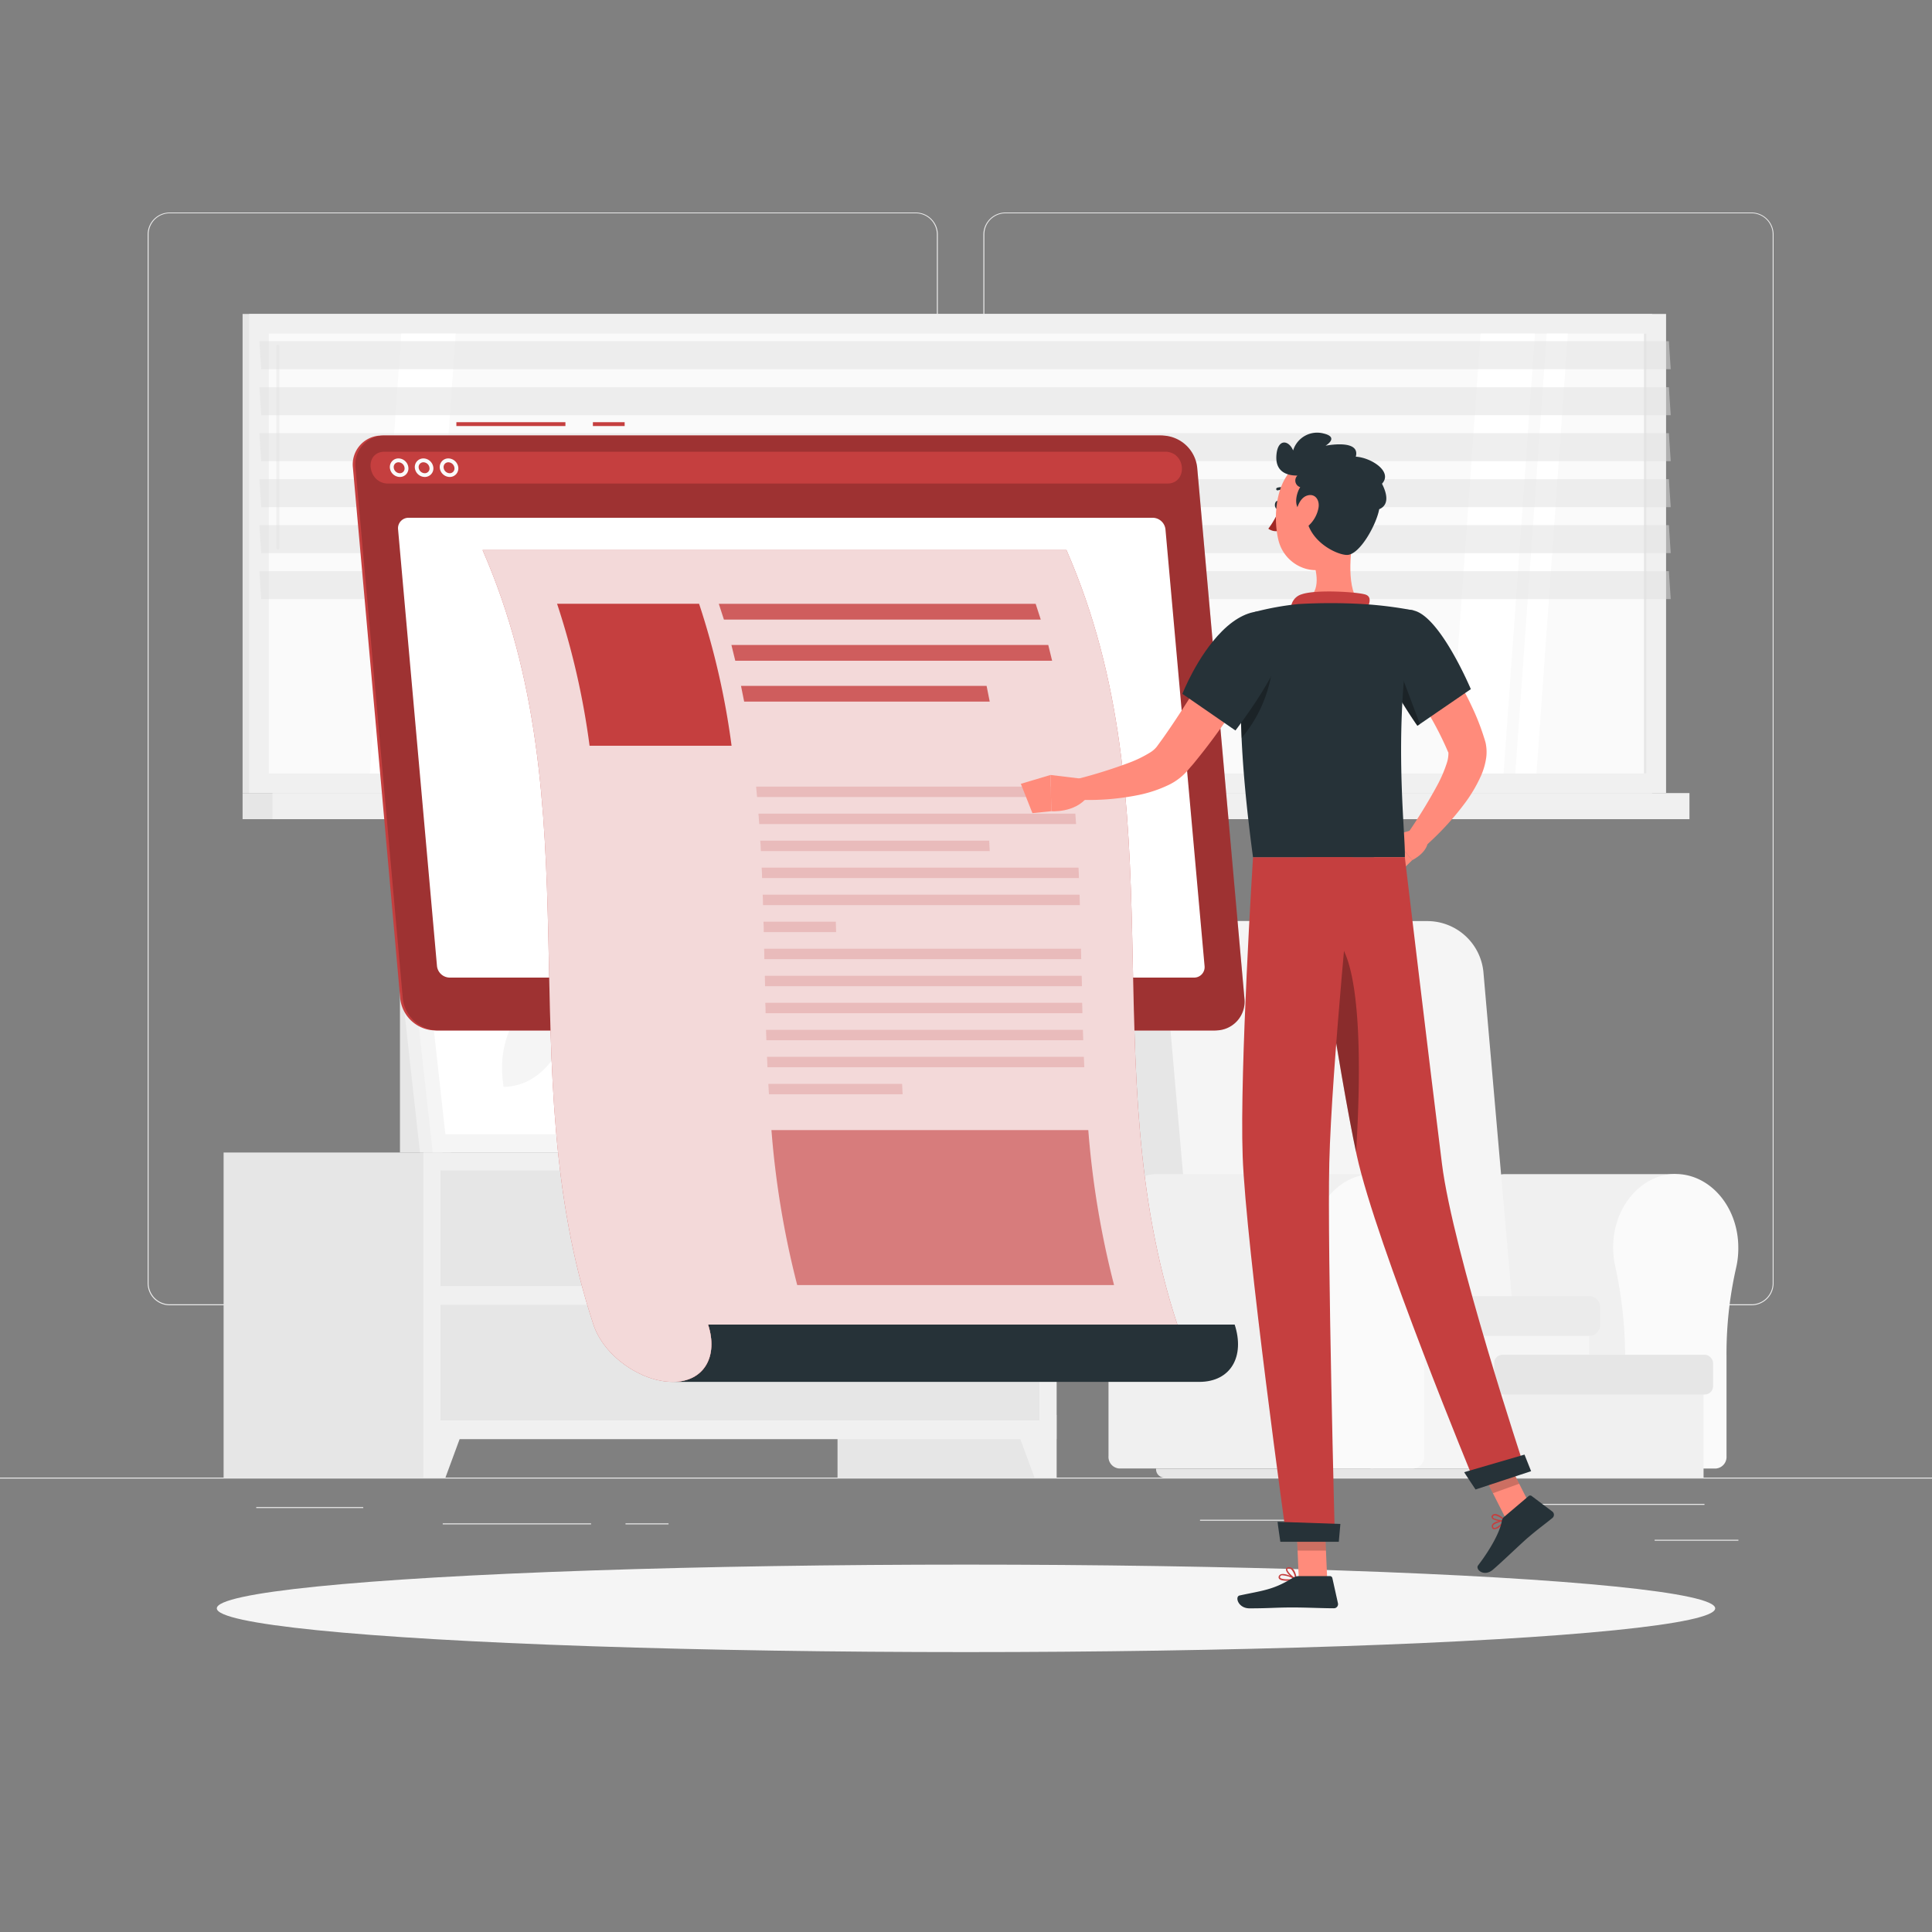 <svg xmlns="http://www.w3.org/2000/svg" viewBox="0 0 500 500"><rect x="0" y="0" width="500" height="500" fill="#808080" stroke="none"/><g id="freepik--background-complete--inject-32"><rect y="382.4" width="500" height="0.25" style="fill:#ebebeb"></rect><rect x="428.22" y="398.49" width="21.68" height="0.25" style="fill:#ebebeb"></rect><rect x="310.56" y="393.31" width="34.11" height="0.25" style="fill:#ebebeb"></rect><rect x="396.59" y="389.21" width="44.53" height="0.25" style="fill:#ebebeb"></rect><rect x="161.88" y="394.25" width="11.14" height="0.25" style="fill:#ebebeb"></rect><rect x="114.58" y="394.25" width="38.39" height="0.25" style="fill:#ebebeb"></rect><rect x="66.31" y="390.03" width="27.7" height="0.25" style="fill:#ebebeb"></rect><path d="M237,337.8H43.92a5.71,5.71,0,0,1-5.71-5.71V60.66A5.71,5.71,0,0,1,43.92,55H237a5.71,5.71,0,0,1,5.71,5.71V332.09A5.71,5.71,0,0,1,237,337.8ZM43.92,55.2a5.47,5.47,0,0,0-5.46,5.46V332.09a5.47,5.47,0,0,0,5.46,5.46H237a5.47,5.47,0,0,0,5.46-5.46V60.66A5.47,5.47,0,0,0,237,55.2Z" style="fill:#ebebeb"></path><path d="M453.31,337.8H260.21a5.72,5.72,0,0,1-5.71-5.71V60.66A5.72,5.72,0,0,1,260.21,55h193.1A5.71,5.71,0,0,1,459,60.66V332.09A5.71,5.71,0,0,1,453.31,337.8ZM260.21,55.2a5.47,5.47,0,0,0-5.46,5.46V332.09a5.47,5.47,0,0,0,5.46,5.46h193.1a5.47,5.47,0,0,0,5.46-5.46V60.66a5.47,5.47,0,0,0-5.46-5.46Z" style="fill:#ebebeb"></path><path d="M390.38,303.86h0c-.37,0-.75,0-1.13,0-8,.65-14.54,8.3-15.05,17.73a22,22,0,0,0,.52,6.18,110.87,110.87,0,0,1,2.54,24.77v24.31a3,3,0,0,0,2.73,3.19h53.66V303.86Z" style="fill:#f0f0f0"></path><path d="M449.87,322.87c0-10.94-7.88-19.72-17.35-19-8,.65-14.54,8.3-15,17.73a22,22,0,0,0,.52,6.18,110.87,110.87,0,0,1,2.54,24.77v24.31a3,3,0,0,0,2.73,3.19h20.79a3,3,0,0,0,2.72-3.19V351.15a100.58,100.58,0,0,1,2.52-23.2A22.22,22.22,0,0,0,449.87,322.87Z" style="fill:#fafafa"></path><rect x="354.67" y="336.98" width="56.64" height="43.1" style="fill:#f5f5f5"></rect><path d="M361.65,238.38H299.41a12,12,0,0,0-12.13,13.29l8.08,92.6h88.82l-8.08-92.6A14.79,14.79,0,0,0,361.65,238.38Z" style="fill:#e6e6e6"></path><path d="M369.6,238.38h-56a11.82,11.82,0,0,0-12,13.1l8.1,92.79H392l-8.1-92.79A14.59,14.59,0,0,0,369.6,238.38Z" style="fill:#f5f5f5"></path><path d="M358.33,335.43h52.94a2.85,2.85,0,0,1,2.85,2.85v4.59a2.85,2.85,0,0,1-2.85,2.85H358.33a.85.85,0,0,1-.85-.85v-8.58A.85.85,0,0,1,358.33,335.43Z" style="fill:#ebebeb"></path><path d="M299.18,380.08H434.47a0,0,0,0,1,0,0v.18a2.14,2.14,0,0,1-2.14,2.14h-131a2.14,2.14,0,0,1-2.14-2.14v-.18A0,0,0,0,1,299.18,380.08Z" style="fill:#e6e6e6"></path><path d="M300,303.86h0c-.37,0-.75,0-1.13,0-8,.65-14.54,8.3-15.05,17.73a22,22,0,0,0,.52,6.18,110.87,110.87,0,0,1,2.54,24.77v24.31a3,3,0,0,0,2.73,3.19h65.84V303.86Z" style="fill:#f0f0f0"></path><path d="M371.66,322.87c0-10.94-7.88-19.72-17.35-19-8,.65-14.54,8.3-15.05,17.73a22,22,0,0,0,.52,6.18,110.87,110.87,0,0,1,2.54,24.77v24.31a3,3,0,0,0,2.73,3.19h20.79a3,3,0,0,0,2.72-3.19V351.15a101.13,101.13,0,0,1,2.51-23.2A21.68,21.68,0,0,0,371.66,322.87Z" style="fill:#fafafa"></path><rect x="389.14" y="352.17" width="51.74" height="30.23" style="fill:#f0f0f0"></rect><rect x="386.7" y="350.61" width="56.64" height="10.28" rx="2.12" style="fill:#e6e6e6"></rect><rect x="103.51" y="247.1" width="13.2" height="51.17" style="fill:#e6e6e6"></rect><polygon points="204.37 298.27 108.69 298.27 102.07 238.38 197.75 238.38 204.37 298.27" style="fill:#f0f0f0"></polygon><polygon points="209.12 298.27 111.99 298.27 105.37 238.38 202.5 238.38 209.12 298.27" style="fill:#f5f5f5"></polygon><polygon points="115.26 293.55 109.69 243.1 199.23 243.1 204.81 293.55 115.26 293.55" style="fill:#fff"></polygon><path d="M130.31,281.32l-.23-2.05c-1.4-12.66,6.5-23.94,16.77-23.94h0l.23,2c1.4,12.66-6.51,23.94-16.77,23.94Z" style="fill:#f5f5f5"></path><path d="M149.89,281.32l-.23-2.05c-1.4-12.66,6.5-23.94,16.77-23.94h0l.23,2c1.4,12.66-6.51,23.94-16.77,23.94Z" style="fill:#f5f5f5"></path><path d="M169.47,281.32l-.23-2.05c-1.4-12.66,6.51-23.94,16.77-23.94h0l.23,2c1.4,12.66-6.51,23.94-16.77,23.94Z" style="fill:#f5f5f5"></path><rect x="216.75" y="298.27" width="56.69" height="84.13" style="fill:#e6e6e6"></rect><polygon points="267.73 382.4 273.43 382.4 273.43 366.18 261.75 366.18 267.73 382.4" style="fill:#f0f0f0"></polygon><rect x="57.87" y="298.27" width="56.69" height="84.13" style="fill:#e6e6e6"></rect><rect x="109.58" y="298.27" width="163.85" height="74.18" style="fill:#f0f0f0"></rect><polygon points="115.28 382.4 109.58 382.4 109.58 366.18 121.26 366.18 115.28 382.4" style="fill:#f0f0f0"></polygon><rect x="114.01" y="302.91" width="155" height="29.93" style="fill:#e6e6e6"></rect><path d="M201.85,312.21H181.17A32.7,32.7,0,0,1,157.43,302h68.16A32.7,32.7,0,0,1,201.85,312.21Z" style="fill:#f0f0f0"></path><rect x="114.01" y="337.68" width="155" height="29.93" style="fill:#e6e6e6"></rect><path d="M201.85,347H181.17a32.7,32.7,0,0,1-23.74-10.21h68.16A32.7,32.7,0,0,1,201.85,347Z" style="fill:#f0f0f0"></path><rect x="62.78" y="81.25" width="364.77" height="124" style="fill:#e6e6e6"></rect><rect x="64.47" y="81.25" width="366.71" height="124" style="fill:#f0f0f0"></rect><rect x="62.78" y="205.25" width="364.77" height="6.75" style="fill:#e6e6e6"></rect><rect x="70.52" y="205.25" width="366.71" height="6.75" style="fill:#f0f0f0"></rect><rect x="190.91" y="-35.02" width="113.84" height="356.54" transform="translate(391.08 -104.57) rotate(90)" style="fill:#fafafa"></rect><polygon points="375.04 200.17 383.18 86.33 397.26 86.33 389.12 200.17 375.04 200.17" style="fill:#fff"></polygon><polygon points="95.72 200.17 103.86 86.33 117.94 86.33 109.81 200.17 95.72 200.17" style="fill:#fff"></polygon><path d="M71.91,142.19a.38.38,0,0,1-.39-.39V89.64a.39.39,0,0,1,.39-.39.4.4,0,0,1,.39.39V141.8A.39.39,0,0,1,71.91,142.19Z" style="fill:#f0f0f0"></path><polygon points="392.15 200.17 400.29 86.33 405.77 86.33 397.64 200.17 392.15 200.17" style="fill:#fff"></polygon><rect x="368.85" y="142.93" width="113.84" height="0.65" transform="translate(569.03 -282.52) rotate(90)" style="fill:#e6e6e6"></rect><polygon points="432.38 95.55 67.61 95.55 67.14 88.31 431.91 88.31 432.38 95.55" style="fill:#e0e0e0;opacity:0.5"></polygon><polygon points="432.38 107.45 67.61 107.45 67.14 100.21 431.91 100.21 432.38 107.45" style="fill:#e0e0e0;opacity:0.5"></polygon><polygon points="432.38 119.35 67.61 119.35 67.14 112.11 431.91 112.11 432.38 119.35" style="fill:#e0e0e0;opacity:0.5"></polygon><polygon points="432.38 131.25 67.61 131.25 67.14 124.01 431.91 124.01 432.38 131.25" style="fill:#e0e0e0;opacity:0.5"></polygon><polygon points="432.38 143.15 67.61 143.15 67.14 135.91 431.91 135.91 432.38 143.15" style="fill:#e0e0e0;opacity:0.5"></polygon><polygon points="432.38 155.04 67.61 155.04 67.14 147.81 431.91 147.81 432.38 155.04" style="fill:#e0e0e0;opacity:0.5"></polygon></g><g id="freepik--Shadow--inject-32"><ellipse id="freepik--path--inject-32" cx="250" cy="416.24" rx="193.89" ry="11.32" style="fill:#f5f5f5"></ellipse></g><g id="freepik--Post--inject-32"><rect x="153.44" y="109.26" width="8.22" height="1" style="fill:#C53F3F"></rect><rect x="118.11" y="109.26" width="28.22" height="1" style="fill:#C53F3F"></rect><path d="M112.58,266.67h201.3a7.47,7.47,0,0,0,7.54-8.28L309.18,121a9.27,9.27,0,0,0-9-8.28H98.87A7.47,7.47,0,0,0,91.33,121l12.24,137.35A9.25,9.25,0,0,0,112.58,266.67Z" style="fill:#C53F3F"></path><path d="M113.23,266.67H314.52a7.46,7.46,0,0,0,7.54-8.28L309.83,121a9.28,9.28,0,0,0-9-8.28H99.51A7.48,7.48,0,0,0,92,121l12.24,137.35A9.27,9.27,0,0,0,113.23,266.67Z" style="fill:#C53F3F"></path><path d="M113.23,266.67H314.52a7.46,7.46,0,0,0,7.54-8.28L309.83,121a9.28,9.28,0,0,0-9-8.28H99.51A7.48,7.48,0,0,0,92,121l12.24,137.35A9.27,9.27,0,0,0,113.23,266.67Z" style="opacity:0.2"></path><path d="M301.18,116.9H99.88c-.22,0-.45,0-.67,0-5.14.42-3.95,8.25,1.24,8.25H302.09c5.19,0,5-7.83-.23-8.25C301.63,116.91,301.41,116.9,301.18,116.9Z" style="fill:#C53F3F"></path><path d="M103.47,123.44a2.64,2.64,0,0,1-2.57-2.35,2.28,2.28,0,0,1,.57-1.73,2.22,2.22,0,0,1,1.66-.72,2.62,2.62,0,0,1,2.56,2.36,2.2,2.2,0,0,1-2.22,2.44Zm-.34-3.8a1.24,1.24,0,0,0-.92.39,1.28,1.28,0,0,0-.31,1,1.61,1.61,0,0,0,1.57,1.44,1.24,1.24,0,0,0,.92-.39,1.27,1.27,0,0,0,.31-1h0A1.62,1.62,0,0,0,103.13,119.64Z" style="fill:#fafafa"></path><path d="M109.92,123.44a2.63,2.63,0,0,1-2.56-2.35,2.22,2.22,0,0,1,2.23-2.45,2.64,2.64,0,0,1,2.56,2.36h0a2.18,2.18,0,0,1-.57,1.72A2.22,2.22,0,0,1,109.92,123.44Zm-.33-3.8a1.22,1.22,0,0,0-.92.39,1.25,1.25,0,0,0-.32,1,1.62,1.62,0,0,0,1.57,1.44,1.22,1.22,0,0,0,.92-.39,1.2,1.2,0,0,0,.31-1h0A1.61,1.61,0,0,0,109.59,119.64Z" style="fill:#fafafa"></path><path d="M116.38,123.44a2.64,2.64,0,0,1-2.57-2.35,2.28,2.28,0,0,1,.57-1.73,2.22,2.22,0,0,1,1.66-.72,2.64,2.64,0,0,1,2.57,2.36h0a2.26,2.26,0,0,1-.57,1.72A2.22,2.22,0,0,1,116.38,123.44Zm-.34-3.8a1.24,1.24,0,0,0-.92.39,1.28,1.28,0,0,0-.31,1,1.61,1.61,0,0,0,1.57,1.44,1.24,1.24,0,0,0,.92-.39,1.27,1.27,0,0,0,.31-1h0A1.62,1.62,0,0,0,116,119.64Z" style="fill:#fafafa"></path><path d="M116.36,253H309a2.71,2.71,0,0,0,2.74-3L301.62,137a3.35,3.35,0,0,0-3.27-3H105.76a2.71,2.71,0,0,0-2.74,3l10.07,113A3.35,3.35,0,0,0,116.36,253Z" style="fill:#fff"></path><path d="M183.25,342.8c2.68,8.19-1,14.83-9.16,14.83H310.37c8.2,0,11.84-6.64,9.16-14.83Z" style="fill:#263238"></path><path d="M124.89,142.35C154.1,209.17,131.51,276,153.58,342.8h0c2.69,8.19,12.33,14.83,20.51,14.83s11.84-6.64,9.16-14.83H304.7c-22.08-66.82.51-133.63-28.7-200.45Z" style="fill:#C53F3F"></path><path d="M124.89,142.35C154.1,209.17,131.51,276,153.58,342.8h0c2.69,8.19,12.33,14.83,20.51,14.83s11.84-6.64,9.16-14.83H304.7c-22.08-66.82.51-133.63-28.7-200.45Z" style="fill:#fff;opacity:0.8"></path><path d="M189.33,193H152.58a199.61,199.61,0,0,0-8.41-36.75h36.75A199.61,199.61,0,0,1,189.33,193Z" style="fill:#C53F3F"></path><path d="M288.32,332.58h-82a232.52,232.52,0,0,1-6.67-40.12h82A232.52,232.52,0,0,0,288.32,332.58Z" style="fill:#C53F3F;opacity:0.6"></path><g style="opacity:0.8"><path d="M269.35,160.35h-82q-.63-2-1.32-4.08h82Q268.72,158.31,269.35,160.35Z" style="fill:#C53F3F"></path><path d="M272.29,171h-82q-.51-2-1-4.08h82Q271.78,168.93,272.29,171Z" style="fill:#C53F3F"></path><path d="M256.14,181.58H192.59c-.26-1.36-.53-2.72-.82-4.08h63.56Q255.75,179.54,256.14,181.58Z" style="fill:#C53F3F"></path></g><g style="opacity:0.2"><path d="M277.93,206.26h-82c-.08-.89-.16-1.79-.25-2.69h82C277.77,204.47,277.85,205.37,277.93,206.26Z" style="fill:#C53F3F"></path><path d="M278.49,213.26h-82c-.06-.9-.13-1.8-.2-2.69h82C278.36,211.46,278.43,212.36,278.49,213.26Z" style="fill:#C53F3F"></path><path d="M256.14,220.25H196.91c0-.9-.09-1.79-.15-2.69H256Z" style="fill:#C53F3F"></path><path d="M279.23,227.24h-82c0-.89-.07-1.79-.11-2.69h82C279.16,225.45,279.2,226.35,279.23,227.24Z" style="fill:#C53F3F"></path><path d="M279.47,234.24h-82c0-.9-.05-1.8-.08-2.69h82C279.42,232.44,279.45,233.34,279.47,234.24Z" style="fill:#C53F3F"></path><path d="M216.38,241.23H197.66c0-.9,0-1.79-.07-2.69h18.72C216.34,239.44,216.36,240.34,216.38,241.23Z" style="fill:#C53F3F"></path><path d="M279.81,248.23h-82c0-.9,0-1.8-.05-2.69h82C279.78,246.43,279.79,247.33,279.81,248.23Z" style="fill:#C53F3F"></path><path d="M280,255.22H198l-.06-2.69h82Z" style="fill:#C53F3F"></path><path d="M280.13,262.21h-82c0-.89,0-1.79-.07-2.69h82C280.08,260.42,280.1,261.32,280.13,262.21Z" style="fill:#C53F3F"></path><path d="M280.34,269.21h-82l-.09-2.69h82Z" style="fill:#C53F3F"></path><path d="M280.61,276.2h-82c0-.89-.08-1.79-.11-2.69h82C280.53,274.41,280.57,275.31,280.61,276.2Z" style="fill:#C53F3F"></path><path d="M233.59,283.2H199l-.15-2.69h34.61Z" style="fill:#C53F3F"></path></g></g><g id="freepik--Character--inject-32"><path d="M368.31,162.92c.9,1.09,1.66,2.07,2.43,3.13s1.52,2.09,2.25,3.16c1.47,2.13,2.86,4.3,4.17,6.55s2.57,4.54,3.68,6.94a61,61,0,0,1,3,7.47l.32,1,.08.24.12.42a6.71,6.71,0,0,1,.21.92,11.22,11.22,0,0,1,.07,3.25,17.64,17.64,0,0,1-1.39,4.84A37.59,37.59,0,0,1,379,208a73.64,73.64,0,0,1-10.61,11.39l-4.06-3.73a136.24,136.24,0,0,0,7.51-12.2,34.33,34.33,0,0,0,2.6-6,8.14,8.14,0,0,0,.41-2.36c0-.27,0-.46-.08-.46s0,0,0,0,0,.06,0,0l-.08-.19-.33-.77a86.38,86.38,0,0,0-6.62-12.18c-1.26-2-2.6-4-4-5.91s-2.81-3.93-4.14-5.71Z" style="fill:#ff8b7b"></path><path d="M366.85,214.41l-6.7,1.94,5.34,6.25s4.51-2.14,4.05-5.67Z" style="fill:#ff8b7b"></path><polygon points="355.35 221.72 361.42 226.56 365.49 222.6 360.15 216.35 355.35 221.72" style="fill:#ff8b7b"></polygon><path d="M331.33,130.69c0,.6-.31,1.08-.7,1.08s-.7-.48-.7-1.08.31-1.07.7-1.07S331.33,130.1,331.33,130.69Z" style="fill:#263238"></path><path d="M331.07,131.77a21.34,21.34,0,0,1-2.83,5.06,3.43,3.43,0,0,0,2.83.54Z" style="fill:#a02724"></path><path d="M333.43,127.41a.31.31,0,0,1-.2-.07,2.82,2.82,0,0,0-2.48-.45.35.35,0,0,1-.45-.2.36.36,0,0,1,.2-.45,3.45,3.45,0,0,1,3.13.54.34.34,0,0,1,.08.49A.35.35,0,0,1,333.43,127.41Z" style="fill:#263238"></path><path d="M350.45,137.52c-1.05,5.38-2.1,15.23,1.66,18.81,0,0-1.47,5.45-11.46,5.45-11,0-5.24-5.45-5.24-5.45,6-1.43,5.83-5.87,4.79-10.05Z" style="fill:#ff8b7b"></path><path d="M353.55,158.2c.79-1.72,1.65-3.7-.14-4.32-2-.68-12.77-1.37-16.49-.09a3.85,3.85,0,0,0-2.67,4.78Z" style="fill:#C53F3F"></path><path d="M388.26,395a2.33,2.33,0,0,1-1.66.77c-.19,0-.43-.18-.52-.63a.79.79,0,0,1,.15-.66c.65-.89,3.1-1.14,3.2-1.15a.16.16,0,0,1,.17.08.17.17,0,0,1,0,.19A8.94,8.94,0,0,1,388.26,395Zm-1.6-.47-.15.15a.47.47,0,0,0-.09.39c.06.32.21.35.26.36.5.11,1.65-.85,2.37-1.7A5.74,5.74,0,0,0,386.66,394.55Z" style="fill:#C53F3F"></path><path d="M389.56,393.65l-.07,0c-.85.18-3-.1-3.42-.82a.57.57,0,0,1,.12-.71,1,1,0,0,1,.71-.31c1.11,0,2.61,1.48,2.67,1.55a.16.16,0,0,1,.05.17A.16.16,0,0,1,389.56,393.65Zm-3.05-1.31-.06.06c-.16.16-.1.26-.08.3.24.42,1.74.75,2.69.69a4.25,4.25,0,0,0-2.15-1.19A.61.61,0,0,0,386.51,392.34Z" style="fill:#C53F3F"></path><path d="M333.18,409.11c-.94,0-1.85-.13-2.16-.55a.66.66,0,0,1,0-.76.92.92,0,0,1,.56-.41c1.22-.33,3.79,1.13,3.89,1.2a.16.16,0,0,1,.09.18.18.18,0,0,1-.14.14A13.29,13.29,0,0,1,333.18,409.11ZM332,407.69a1.15,1.15,0,0,0-.33,0,.51.51,0,0,0-.34.24c-.13.22-.08.33,0,.39.34.47,2.2.48,3.57.29A7.87,7.87,0,0,0,332,407.69Z" style="fill:#C53F3F"></path><path d="M335.4,408.91h-.07c-.89-.4-2.65-2-2.51-2.82,0-.2.17-.44.65-.49a1.3,1.3,0,0,1,1,.3c.94.77,1.13,2.75,1.14,2.83a.17.17,0,0,1-.07.16A.19.19,0,0,1,335.4,408.91Zm-1.79-3h-.11c-.31,0-.33.15-.34.19-.08.5,1.11,1.75,2,2.29a4.08,4.08,0,0,0-1-2.26A.94.94,0,0,0,333.61,405.93Z" style="fill:#C53F3F"></path><polygon points="343.48 408.74 336.13 408.74 335.4 391.73 342.74 391.73 343.48 408.74" style="fill:#ff8b7b"></polygon><polygon points="396.98 391.51 389.87 393.36 382 377.84 389.11 375.98 396.98 391.51" style="fill:#ff8b7b"></polygon><path d="M389.32,392.52l6.29-5.34a.62.62,0,0,1,.8,0l5.33,4a1.07,1.07,0,0,1,0,1.69c-2.23,1.82-3.41,2.6-6.17,4.95-1.71,1.44-6.84,6.4-9.19,8.4s-4.63-.07-3.85-1.1c3.52-4.6,5.81-9.09,6.14-11.51A1.76,1.76,0,0,1,389.32,392.52Z" style="fill:#263238"></path><path d="M336.18,407.89h8a.65.65,0,0,1,.63.5l1.45,6.53a1.07,1.07,0,0,1-1.06,1.3c-2.89,0-7.08-.21-10.71-.21-4.26,0-6.11.23-11.1.23-3,0-3.85-3.05-2.59-3.33,5.74-1.25,8.62-1.39,13.59-4.45A3.41,3.41,0,0,1,336.18,407.89Z" style="fill:#263238"></path><path d="M325.93,172.65c-2.44,4.32-5,8.41-7.74,12.49s-5.64,8-8.82,11.89c-.39.49-.81,1-1.22,1.44l-.61.72-.31.36-.52.54a15,15,0,0,1-4.16,3,33.33,33.33,0,0,1-7.81,2.64A65.24,65.24,0,0,1,279.67,207l-.54-5.49a129.33,129.33,0,0,0,13.15-4.14,30.53,30.53,0,0,0,5.52-2.72,6.58,6.58,0,0,0,1.55-1.38l.85-1.16c.33-.46.67-.91,1-1.39,2.65-3.76,5.2-7.7,7.69-11.68s5-8,7.39-12Z" style="fill:#ff8b7b"></path><path d="M365.87,158c6.89,1.58,14.78,20.35,14.78,20.35l-13.83,9.48a117.16,117.16,0,0,1-9.13-15.53C353.61,163.7,358.83,156.38,365.87,158Z" style="fill:#263238"></path><path d="M360.94,170l6.54,17.41-.65.45s-2.83-4-5.89-9.33Z" style="opacity:0.3"></path><path d="M324.72,158.37s-7.82,8.83-.44,63.5h39.29c.27-6-3.52-35.46,2.3-63.88a102.56,102.56,0,0,0-13.15-1.66,145.27,145.27,0,0,0-16.7,0A73.5,73.5,0,0,0,324.72,158.37Z" style="fill:#263238"></path><path d="M329.08,174.18A34.86,34.86,0,0,1,321.32,191c-.16-3.52-.22-6.68-.21-9.51Z" style="opacity:0.3"></path><path d="M332.47,164.33c1,6.95-12.74,24.72-12.74,24.72L306,179.57s3.81-9.79,10.25-16.21C323.55,156,331.41,156.76,332.47,164.33Z" style="fill:#263238"></path><path d="M279.57,201.49l-7.7-.93.21,9.38s6.06.52,9.36-3.7Z" style="fill:#ff8b7b"></path><polygon points="264.19 202.85 267.19 210.44 272.08 209.94 271.87 200.56 264.19 202.85" style="fill:#ff8b7b"></polygon><polygon points="335.4 391.73 335.81 401.29 343.16 401.29 342.75 391.73 335.4 391.73" style="opacity:0.2"></polygon><polygon points="389.11 375.99 382 377.84 386.36 386.44 393.17 383.99 389.11 375.99" style="opacity:0.2"></polygon><path d="M351.09,129.44c-.44,7.27-.33,11.56-4,15.29-5.53,5.62-14.51,2.29-16.25-5-1.56-6.54-.57-17.34,6.56-20.23A9.94,9.94,0,0,1,351.09,129.44Z" style="fill:#ff8b7b"></path><path d="M338,132.83c-3.85-.77-2.45-5.39-1.5-6.75a1.79,1.79,0,0,1-.73-3c-1.61,0-5.68-.28-5.45-5s3.23-4.23,4.34-1.5a6.5,6.5,0,0,1,7.89-4.39c4.17,1,.5,3.16.5,3.16s9.1-1.83,7.83,2.84c3.94.22,9.67,3.86,6.78,7,1.72,3.38,1.45,5.69-.72,6.59-.75,4.06-5.06,11.84-8.34,11.84C345.89,143.61,338.18,139.94,338,132.83Z" style="fill:#263238"></path><path d="M341.23,131.42a8.27,8.27,0,0,1-2.57,4.62c-1.78,1.58-3.33.31-3.38-1.85,0-1.95.82-5.13,2.87-5.89S341.59,129.26,341.23,131.42Z" style="fill:#ff8b7b"></path><path d="M338.22,221.87S346.56,278,351.13,299c5,23,30.52,84.66,30.52,84.66l12.8-4.12S376,323.94,373.17,301.13c-3.1-24.75-9.6-79.26-9.6-79.26Z" style="fill:#C53F3F"></path><path d="M378.93,381c-.05,0,2.94,4.48,2.94,4.48l14.38-4.74-1.71-4.29Z" style="fill:#263238"></path><path d="M343.49,241.87c9.64,1.89,8.62,37.84,7.46,56.33-2.78-13.07-6.85-38.22-9.63-56.07A3.29,3.29,0,0,1,343.49,241.87Z" style="opacity:0.3"></path><path d="M324.28,221.87s-3.48,54.93-2.68,77.33c.83,23.3,11.44,99.6,11.44,99.6h12.44s-2-74.94-1.46-97.82c.61-25,6.09-79.11,6.09-79.11Z" style="fill:#C53F3F"></path><path d="M330.64,393.84c-.05,0,.71,5.17.71,5.17h15.13l.41-4.61Z" style="fill:#263238"></path></g></svg>
